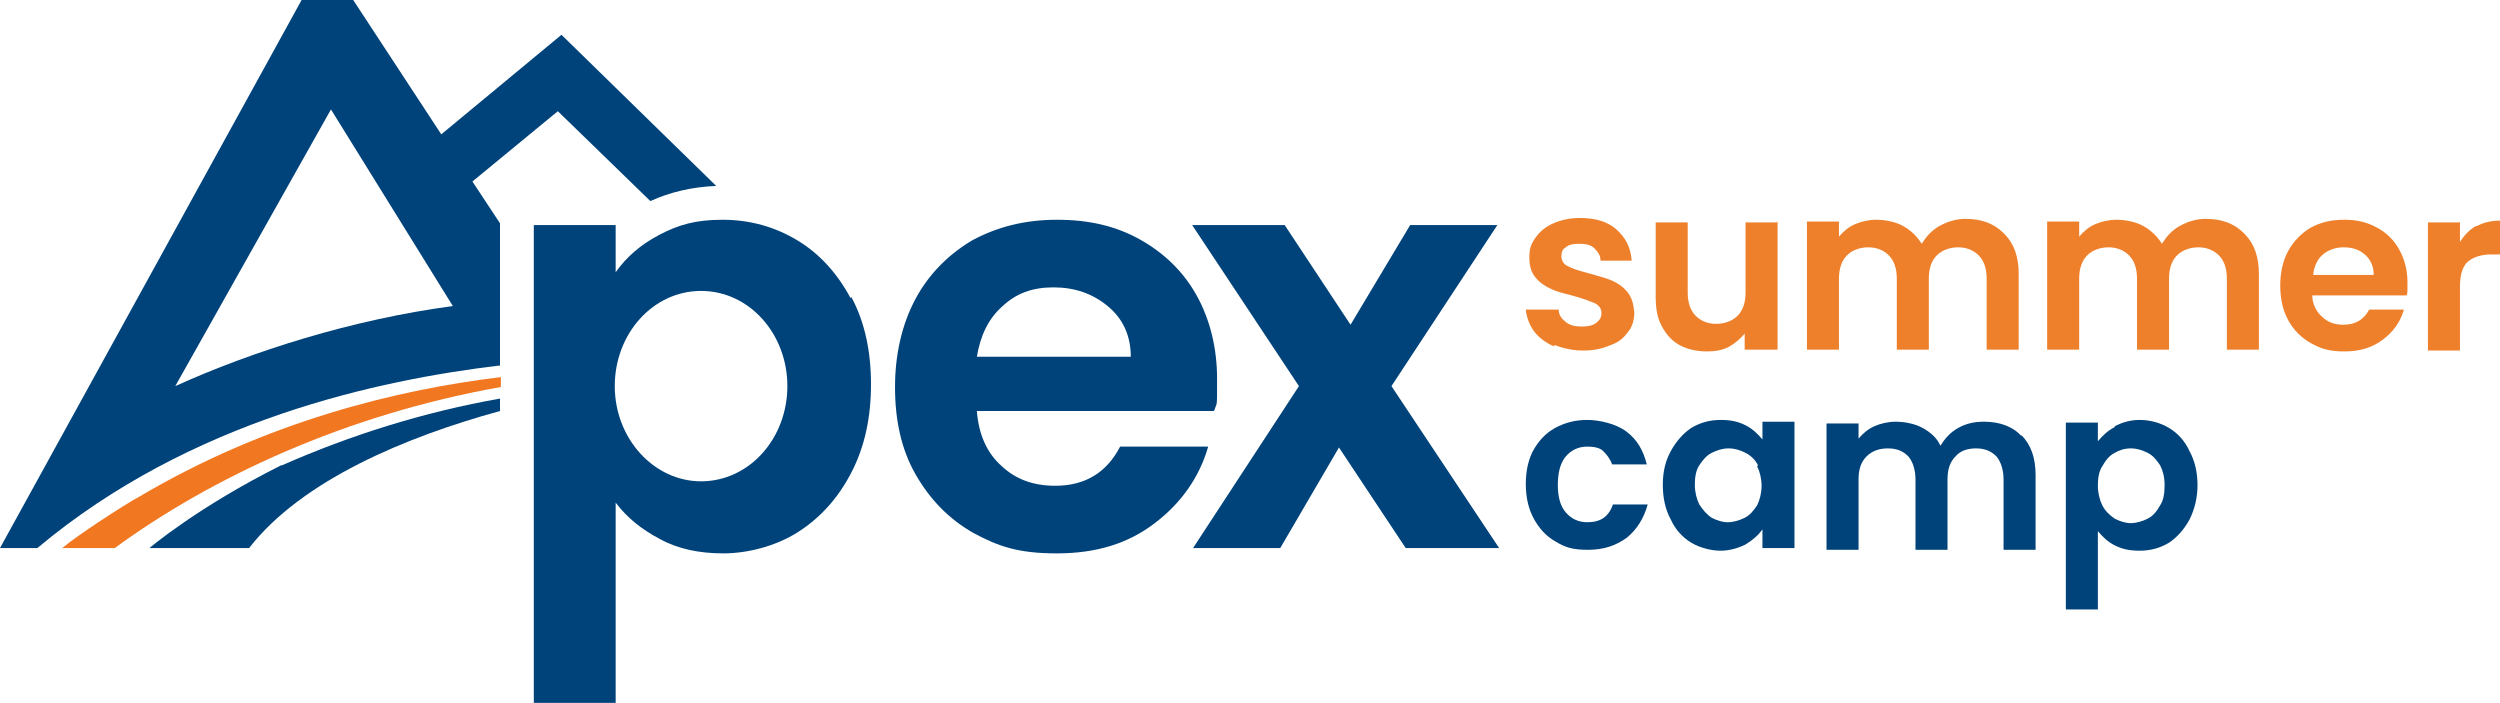 <?xml version="1.0" encoding="UTF-8"?>
<svg xmlns="http://www.w3.org/2000/svg" id="Layer_1" data-name="Layer 1" viewBox="0 0 281 79">
  <defs>
    <style>
      .cls-1 {
        fill: #f27721;
      }

      .cls-1, .cls-2, .cls-3 {
        stroke-width: 0px;
      }

      .cls-2 {
        fill: #00437b;
      }

      .cls-3 {
        fill: #ee802b;
      }
    </style>
  </defs>
  <g>
    <path class="cls-2" d="M172.3,50.7c.6-1.1,1.4-2,2.5-2.6s2.3-.9,3.6-.9,3.2.4,4.4,1.3,1.9,2.1,2.3,3.7h-3.9c-.2-.6-.6-1.1-1-1.5s-1.1-.5-1.8-.5c-1,0-1.8.4-2.4,1.1-.6.7-.9,1.8-.9,3.2s.3,2.4.9,3.1c.6.7,1.4,1.1,2.4,1.1,1.5,0,2.4-.6,2.9-2h3.9c-.4,1.5-1.2,2.8-2.3,3.7-1.2.9-2.6,1.4-4.4,1.4s-2.6-.3-3.6-.9c-1.1-.6-1.9-1.5-2.5-2.6s-.9-2.4-.9-3.9.3-2.8.9-3.9l-.1.2Z"></path>
    <path class="cls-2" d="M187.8,50.7c.6-1.1,1.4-2,2.3-2.6,1-.6,2.1-.9,3.3-.9s2,.2,2.8.6,1.4,1,1.9,1.6v-2h3.6v14.2h-3.6v-2.1c-.5.7-1.1,1.2-1.9,1.7-.8.4-1.8.7-2.8.7s-2.3-.3-3.3-.9-1.8-1.5-2.3-2.6c-.6-1.1-.9-2.4-.9-3.9s.3-2.7.9-3.8h0ZM197.6,52.3c-.3-.6-.8-1.1-1.4-1.4s-1.2-.5-1.9-.5-1.3.2-1.9.5c-.6.3-1,.8-1.4,1.4s-.5,1.4-.5,2.2.2,1.6.5,2.2c.4.6.8,1.1,1.4,1.5.6.3,1.2.5,1.8.5s1.3-.2,1.9-.5,1-.8,1.4-1.4c.3-.6.5-1.4.5-2.2s-.2-1.6-.5-2.2l.1-.1Z"></path>
    <path class="cls-2" d="M227.2,48.9c1.1,1.1,1.6,2.6,1.6,4.5v8.4h-3.6v-7.9c0-1.1-.3-2-.8-2.6-.6-.6-1.3-.9-2.3-.9s-1.8.3-2.3.9c-.6.6-.9,1.4-.9,2.6v7.9h-3.6v-7.9c0-1.1-.3-2-.8-2.6-.6-.6-1.3-.9-2.3-.9s-1.8.3-2.4.9c-.6.6-.9,1.4-.9,2.6v7.9h-3.6v-14.2h3.6v1.7c.5-.6,1.1-1.1,1.8-1.4s1.5-.5,2.4-.5,2.1.2,3,.7c.9.5,1.6,1.1,2,2,.5-.8,1.1-1.5,2-2s1.8-.7,2.9-.7c1.7,0,3.2.5,4.2,1.6v-.1Z"></path>
    <path class="cls-2" d="M237.7,47.9c.8-.4,1.7-.7,2.8-.7s2.3.3,3.3.9,1.8,1.5,2.3,2.6c.6,1.1.9,2.4.9,3.8s-.3,2.7-.9,3.9c-.6,1.1-1.4,2-2.3,2.6-1,.6-2.1.9-3.3.9s-2-.2-2.8-.6-1.4-1-1.9-1.6v8.8h-3.6v-21h3.6v2.1c.5-.6,1.1-1.2,1.9-1.6v-.1ZM242.8,52.3c-.4-.6-.8-1.1-1.4-1.4s-1.2-.5-1.9-.5-1.3.2-1.8.5c-.6.3-1,.8-1.4,1.5-.4.6-.5,1.4-.5,2.2s.2,1.6.5,2.2.8,1.1,1.4,1.5c.6.3,1.2.5,1.8.5s1.3-.2,1.9-.5,1-.8,1.4-1.5c.4-.6.5-1.4.5-2.3s-.2-1.6-.5-2.2Z"></path>
  </g>
  <path class="cls-1" d="M56.2,42.4c-11.6,1.4-26.3,5-40.5,13.4-1.7.9-7.2,4.5-8.7,5.8h5.9c10.8-7.9,25.9-15,43.4-18.1v-1.1h-.1Z"></path>
  <path class="cls-2" d="M63,4l-13.4,11.1L39.7,0h-5.8L0,61.6h4.2c17.3-14.5,38.6-18.9,51.8-20.5h.2v-16l-3.1-4.7,9.6-7.9,10.4,10.1c2.2-1,4.7-1.6,7.4-1.7L63.1,3.9l-.1.1ZM19.7,43.4l17.5-31.1,13.7,22.1c-11.3,1.5-22.6,5.1-31.2,9Z"></path>
  <path class="cls-2" d="M31.6,52.3c-9.4,4.7-14.8,9.3-14.8,9.3h11.2c5.9-7.6,17.6-12.5,28.2-15.4v-1.4c-8.5,1.5-16.8,4.1-24.5,7.5h-.1Z"></path>
  <g>
    <path class="cls-2" d="M95.6,33.5c-1.5-2.8-3.5-5-6-6.5s-5.3-2.3-8.4-2.3-5,.6-7.1,1.7c-2.1,1.1-3.7,2.5-4.9,4.2v-5.3h-9.2v53.7h9.2v-22.5c1.3,1.7,2.9,3,5,4.1,2,1.1,4.4,1.6,7.1,1.6s5.9-.8,8.4-2.4c2.5-1.6,4.5-3.8,6-6.7,1.5-2.9,2.2-6.2,2.2-9.9s-.7-7-2.2-9.8l-.1.1ZM78.8,54.1c-5.3,0-9.7-4.8-9.7-10.7s4.3-10.7,9.7-10.7,9.7,4.8,9.7,10.7-4.3,10.7-9.7,10.7Z"></path>
    <path class="cls-2" d="M136.4,46.2h-26.6c.2,2.6,1.1,4.7,2.8,6.2,1.6,1.5,3.6,2.2,6,2.2,3.4,0,5.8-1.5,7.3-4.4h9.9c-1,3.5-3.1,6.4-6,8.6-3,2.3-6.6,3.4-11,3.4s-6.6-.8-9.4-2.3c-2.8-1.6-4.9-3.8-6.5-6.6-1.6-2.8-2.3-6.1-2.3-9.8s.8-7.1,2.3-9.9c1.5-2.8,3.7-5,6.4-6.6,2.8-1.5,5.9-2.3,9.5-2.3s6.6.7,9.3,2.2,4.9,3.6,6.4,6.3c1.5,2.7,2.3,5.9,2.3,9.4s0,2.5-.3,3.5l-.1.1ZM127.1,40.1c0-2.4-.9-4.3-2.6-5.7-1.7-1.4-3.7-2.1-6.1-2.1s-4.2.7-5.7,2.1c-1.6,1.4-2.5,3.3-2.9,5.7h17.3Z"></path>
    <path class="cls-2" d="M158,61.6l-7.5-11.3-6.6,11.3h-9.8l11.9-18.2-12-18.1h10.4l7.4,11.2,6.7-11.2h9.8l-11.9,18.1,12.1,18.2h-10.5Z"></path>
  </g>
  <g>
    <path class="cls-3" d="M174.6,38.9c-.9-.4-1.7-1-2.2-1.7s-.8-1.5-.9-2.4h3.7c0,.6.3,1,.8,1.4s1.1.5,1.8.5,1.2-.1,1.6-.4c.4-.3.6-.6.6-1.1s-.2-.8-.7-1.1c-.5-.2-1.2-.5-2.3-.8s-2-.5-2.6-.8c-.7-.3-1.3-.7-1.8-1.3-.5-.6-.7-1.3-.7-2.3s.2-1.5.7-2.2,1.1-1.2,2-1.6c.9-.4,1.9-.6,3-.6,1.7,0,3.1.4,4.1,1.3,1,.9,1.6,2,1.7,3.5h-3.5c0-.6-.3-1-.7-1.4s-1-.5-1.7-.5-1.2.1-1.5.4c-.4.2-.5.6-.5,1s.2.9.7,1.1c.5.3,1.2.5,2.3.8,1,.3,1.9.5,2.6.8.7.3,1.3.7,1.8,1.3.5.6.7,1.3.8,2.3,0,.8-.2,1.6-.7,2.2-.5.7-1.1,1.2-2,1.5-.9.4-1.9.6-3,.6s-2.2-.2-3.2-.6l-.2.1Z"></path>
    <path class="cls-3" d="M199.8,24.9v14.4h-3.7v-1.8c-.5.6-1.1,1.1-1.8,1.5-.8.4-1.6.5-2.5.5s-2.1-.2-3-.7-1.5-1.2-2-2.1-.7-2-.7-3.3v-8.4h3.6v7.9c0,1.1.3,2,.9,2.6s1.4.9,2.3.9,1.8-.3,2.4-.9.9-1.5.9-2.6v-7.9h3.7l-.1-.1Z"></path>
    <path class="cls-3" d="M225.3,26.3c1.1,1.1,1.6,2.6,1.6,4.5v8.5h-3.6v-8c0-1.1-.3-2-.9-2.6s-1.4-.9-2.3-.9-1.8.3-2.4.9c-.6.6-.9,1.5-.9,2.6v8h-3.6v-8c0-1.1-.3-2-.9-2.6-.6-.6-1.4-.9-2.3-.9s-1.8.3-2.4.9-.9,1.5-.9,2.6v8h-3.6v-14.4h3.6v1.7c.5-.6,1.1-1.1,1.8-1.4.7-.3,1.5-.5,2.4-.5s2.1.2,3,.7,1.6,1.2,2.1,2c.5-.8,1.1-1.5,2-2s1.9-.8,2.9-.8c1.8,0,3.2.5,4.3,1.6l.1.1Z"></path>
    <path class="cls-3" d="M252.3,26.3c1.1,1.1,1.6,2.6,1.6,4.5v8.5h-3.6v-8c0-1.1-.3-2-.9-2.6s-1.4-.9-2.3-.9-1.8.3-2.4.9c-.6.6-.9,1.5-.9,2.6v8h-3.6v-8c0-1.1-.3-2-.9-2.6s-1.4-.9-2.3-.9-1.8.3-2.4.9-.9,1.5-.9,2.6v8h-3.6v-14.4h3.6v1.7c.5-.6,1.1-1.1,1.8-1.4.7-.3,1.5-.5,2.4-.5s2.1.2,3,.7,1.6,1.2,2.1,2c.5-.8,1.1-1.5,2-2s1.9-.8,2.9-.8c1.8,0,3.2.5,4.3,1.6l.1.1Z"></path>
    <path class="cls-3" d="M270.4,33.2h-10.5c0,1,.5,1.9,1.1,2.4.6.6,1.4.9,2.4.9,1.4,0,2.3-.6,2.9-1.7h3.9c-.4,1.4-1.2,2.5-2.4,3.4-1.2.9-2.6,1.3-4.3,1.3s-2.6-.3-3.7-.9-2-1.5-2.6-2.6-.9-2.4-.9-3.9.3-2.8.9-3.9c.6-1.1,1.5-2,2.5-2.6,1.1-.6,2.3-.9,3.8-.9s2.6.3,3.7.9,1.9,1.4,2.5,2.5.9,2.3.9,3.7,0,1-.1,1.4h-.1ZM266.8,30.8c0-.9-.4-1.7-1-2.2-.7-.6-1.5-.8-2.4-.8s-1.7.3-2.3.8-1,1.3-1.1,2.3h6.8v-.1Z"></path>
    <path class="cls-3" d="M278.4,25.4c.8-.4,1.6-.6,2.6-.6v3.8h-1c-1.1,0-2,.3-2.6.8s-.9,1.5-.9,2.8v7.2h-3.6v-14.4h3.6v2.2c.5-.8,1.1-1.4,1.8-1.8h.1Z"></path>
  </g>
</svg>
